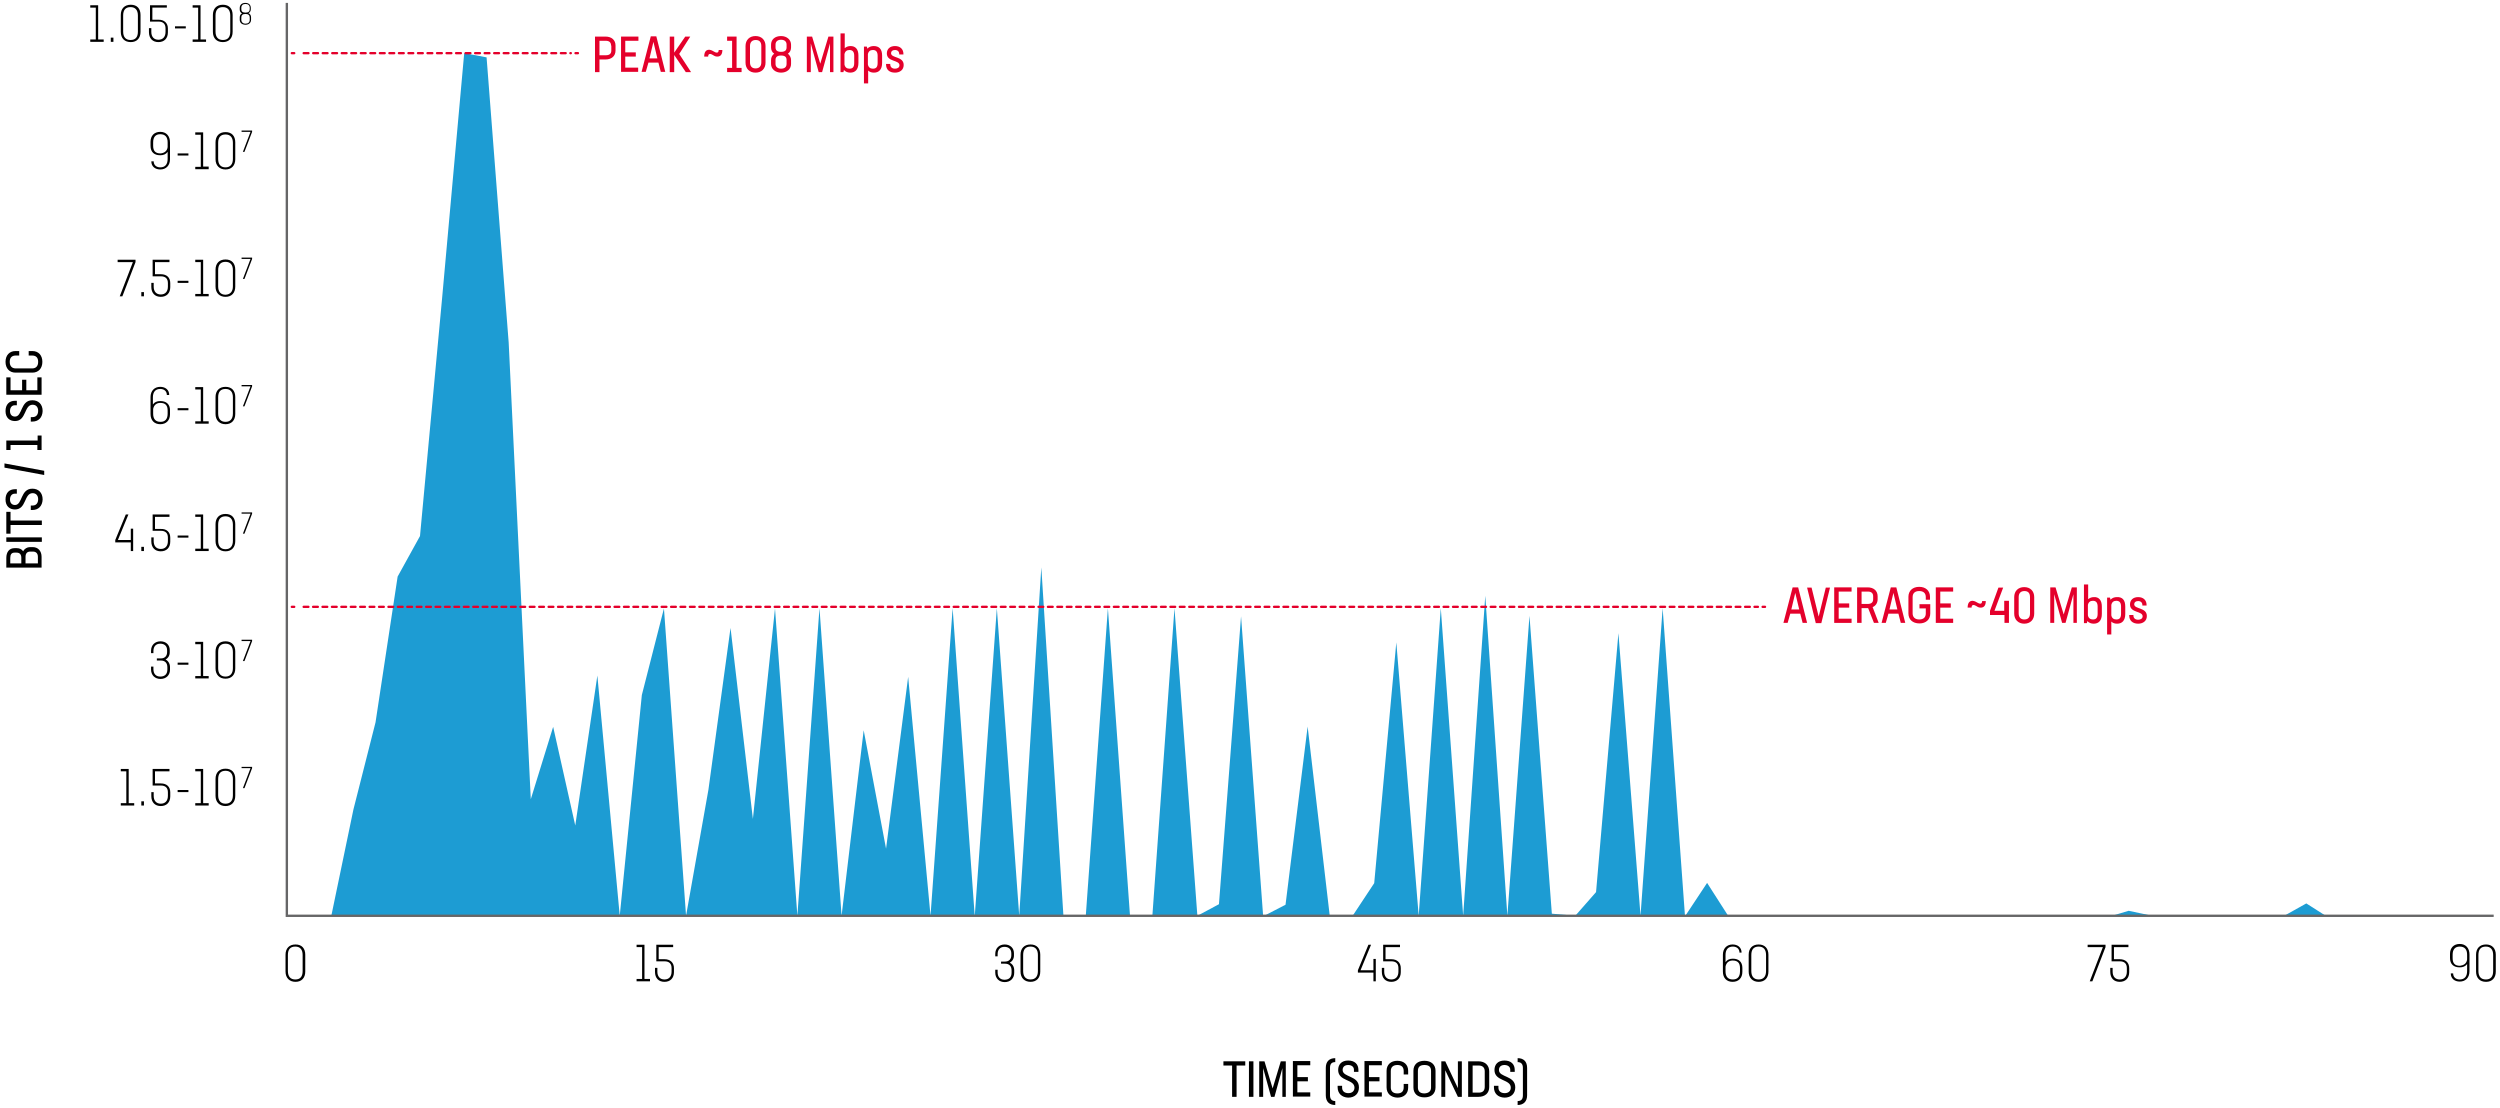 <svg xmlns="http://www.w3.org/2000/svg" fill="none" viewBox="0 0 950 421" height="421" width="950">
<path fill="black" d="M39.4 15V15.9H34.3V15H36.4V2.9H34.3V2H37.3V15H39.4Z"></path>
<path fill="black" d="M42.1 14.3H43.1V15.9H42.1V14.3Z"></path>
<path fill="black" d="M45.9 12.1V5.7C45.9 3.3 47.3 1.8 49.7 1.8C52.1 1.8 53.4 3.3 53.4 5.7V12.1C53.4 14.5 52 16 49.7 16C47.4 16 45.9 14.6 45.9 12.1ZM52.4 12V5.9C52.4 3.8 51.4 2.7 49.6 2.7C47.7 2.7 46.8 3.8 46.8 5.9V12C46.8 14.1 47.8 15.2 49.6 15.2C51.5 15.2 52.4 14.1 52.4 12Z"></path>
<path fill="black" d="M63.8 10.8V12.3C63.8 14.6 62.4 16 60.2 16C58 16 56.6 14.6 56.6 12.2V10.7H57.5V12.1C57.5 14 58.5 15.1 60.2 15.1C61.9 15.1 62.9 14 62.9 12.1V10.8C62.9 9.1 62 8.2 60.2 8.2H57V2H63.4V2.9H57.9V7.5H60.1C62.4 7.4 63.8 8.8 63.8 10.8Z"></path>
<path fill="black" d="M66.5 10H70.6V10.8H66.5V10Z"></path>
<path fill="black" d="M78.3 15V15.9H73.2V15H75.3V2.9H73.2V2H76.2V15H78.3Z"></path>
<path fill="black" d="M80.9 12.1V5.7C80.9 3.3 82.3 1.8 84.7 1.8C87.1 1.8 88.4 3.3 88.4 5.7V12.1C88.4 14.5 87 16 84.7 16C82.4 16 80.9 14.6 80.9 12.1ZM87.5 12V5.9C87.5 3.8 86.5 2.7 84.7 2.7C82.8 2.7 81.9 3.8 81.9 5.9V12C81.9 14.1 82.9 15.2 84.7 15.2C86.6 15.2 87.5 14.1 87.5 12Z"></path>
<path fill="black" d="M95.4 6.6V7.5C95.4 8.7 94.5 9.4 93.3 9.4C92 9.4 91.1 8.7 91.1 7.5V6.6C91.1 5.9 91.4 5.3 92 5.1C91.4 4.8 91.1 4.3 91.1 3.6V3C91.1 1.8 92 1.1 93.2 1.1C94.5 1.1 95.3 1.8 95.3 3V3.5C95.3 4.2 95 4.7 94.4 5C95.1 5.3 95.4 5.9 95.4 6.6ZM94.9 6.7C94.9 5.8 94.4 5.3 93.3 5.3C92.1 5.3 91.7 5.8 91.7 6.7V7.5C91.7 8.4 92.3 9 93.3 9C94.3 9 94.9 8.5 94.9 7.5V6.7ZM93.3 4.8C94.5 4.8 94.9 4.3 94.9 3.4V3C94.9 2 94.3 1.5 93.3 1.5C92.3 1.5 91.7 2 91.7 3V3.5C91.7 4.3 92.1 4.8 93.3 4.8Z"></path>
<path fill="black" d="M64.6 54.1V60.5C64.6 62.9 63.1 64.4 60.9 64.4C59 64.4 57.5 63.3 57.5 61.3H58.4C58.4 62.8 59.5 63.6 60.9 63.6C62.7 63.6 63.7 62.5 63.7 60.4V57.7C63.1 58.6 62.1 59 60.9 59C58.6 59 57.2 57.8 57.2 55.4V53.9C57.2 51.6 58.6 50.1 60.9 50.1C63.2 50.1 64.6 51.7 64.6 54.1ZM63.7 55.9V54.1C63.7 52.1 62.8 51 60.9 51C59.1 51 58.2 52.1 58.2 54.1V55.4C58.2 57.4 59.1 58.3 61 58.3C62.3 58.2 63.5 57.5 63.7 55.9Z"></path>
<path fill="black" d="M67.5 58.3H71.6V59.1H67.5V58.3Z"></path>
<path fill="black" d="M79.3 63.4V64.3H74.2V63.4H76.3V51.2H74.2V50.3H77.2V63.3H79.3V63.4Z"></path>
<path fill="black" d="M81.9 60.5V54.1C81.9 51.7 83.3 50.2 85.7 50.2C88.1 50.2 89.4 51.7 89.4 54.1V60.5C89.4 62.9 88 64.4 85.7 64.4C83.4 64.4 81.9 62.9 81.9 60.5ZM88.5 60.4V54.3C88.5 52.2 87.5 51.1 85.7 51.1C83.8 51.1 82.9 52.2 82.9 54.3V60.4C82.9 62.5 83.9 63.6 85.7 63.6C87.5 63.6 88.5 62.4 88.5 60.4Z"></path>
<path fill="black" d="M95.8 49.6V50.1L92.9 57.7H92.3L95.2 50.1H91.8V49.6H95.8Z"></path>
<path fill="black" d="M51.5 98.7V99.6L46.5 112.6H45.5L50.5 99.6H44.7V98.7H51.5Z"></path>
<path fill="black" d="M53.7 111H54.7V112.6H53.7V111Z"></path>
<path fill="black" d="M64.7 107.6V109.1C64.7 111.4 63.3 112.8 61.1 112.8C58.9 112.8 57.5 111.4 57.5 109V107.5H58.4V108.9C58.4 110.8 59.4 111.9 61.1 111.9C62.8 111.9 63.8 110.8 63.8 108.9V107.6C63.8 105.9 62.9 105 61.1 105H58V98.7H64.4V99.6H58.9V104.2H61.1C63.4 104.2 64.7 105.5 64.7 107.6Z"></path>
<path fill="black" d="M67.5 106.7H71.6V107.5H67.5V106.7Z"></path>
<path fill="black" d="M79.3 111.7V112.6H74.2V111.7H76.3V99.6H74.2V98.7H77.2V111.7H79.3Z"></path>
<path fill="black" d="M81.9 108.9V102.5C81.9 100.1 83.3 98.6 85.7 98.6C88.1 98.6 89.4 100.1 89.4 102.5V108.9C89.4 111.3 88 112.8 85.7 112.8C83.4 112.8 81.9 111.3 81.9 108.9ZM88.5 108.8V102.7C88.5 100.6 87.5 99.5 85.7 99.5C83.8 99.5 82.9 100.6 82.9 102.7V108.8C82.9 110.9 83.9 112 85.7 112C87.5 111.9 88.5 110.8 88.5 108.8Z"></path>
<path fill="black" d="M95.8 97.9V98.4L92.9 106H92.3L95.2 98.4H91.8V97.9H95.8Z"></path>
<path fill="black" d="M64.6 155.9V157.4C64.6 159.7 63.2 161.2 60.9 161.2C58.6 161.2 57.2 159.7 57.2 157.3V150.9C57.2 148.5 58.7 147 60.9 147C62.8 147 64.3 148.1 64.3 150.1H63.4C63.4 148.6 62.3 147.8 60.9 147.8C59.1 147.8 58.1 148.9 58.1 151V153.7C58.7 152.8 59.7 152.4 60.9 152.4C63.2 152.4 64.6 153.6 64.6 155.9ZM63.7 156C63.7 154 62.8 153.1 60.9 153.1C59.6 153.1 58.5 153.8 58.2 155.4V157.2C58.2 159.2 59.1 160.3 61 160.3C62.8 160.3 63.7 159.2 63.7 157.2V156Z"></path>
<path fill="black" d="M67.5 155.1H71.6V155.9H67.5V155.1Z"></path>
<path fill="black" d="M79.3 160.1V161H74.2V160.1H76.3V148H74.2V147.1H77.2V160.1H79.3Z"></path>
<path fill="black" d="M81.9 157.3V150.9C81.9 148.5 83.3 147 85.7 147C88.1 147 89.4 148.5 89.4 150.9V157.3C89.4 159.7 88 161.2 85.7 161.2C83.4 161.2 81.9 159.7 81.9 157.3ZM88.5 157.1V151C88.5 148.9 87.5 147.8 85.7 147.8C83.8 147.8 82.9 148.9 82.9 151V157.1C82.9 159.2 83.9 160.3 85.7 160.3C87.5 160.3 88.5 159.2 88.5 157.1Z"></path>
<path fill="black" d="M95.8 146.3V146.8L92.9 154.4H92.3L95.2 146.8H91.8V146.3H95.8Z"></path>
<path fill="black" d="M50.6 206.1V209.4H49.7V206.1H43.8V205.2L47.8 195.5H48.8L44.8 205.2H49.7V200.9H50.6V205.2V206.1Z"></path>
<path fill="black" d="M53.7 207.8H54.7V209.4H53.7V207.8Z"></path>
<path fill="black" d="M64.7 204.3V205.8C64.7 208.1 63.3 209.5 61.1 209.5C58.9 209.5 57.5 208.1 57.5 205.7V204.2H58.4V205.6C58.4 207.5 59.4 208.6 61.1 208.6C62.8 208.6 63.8 207.5 63.8 205.6V204.3C63.8 202.6 62.9 201.7 61.1 201.7H58V195.5H64.4V196.4H58.9V201H61.1C63.4 200.9 64.7 202.3 64.7 204.3Z"></path>
<path fill="black" d="M67.5 203.5H71.6V204.3H67.5V203.5Z"></path>
<path fill="black" d="M79.3 208.5V209.4H74.2V208.5H76.3V196.4H74.2V195.5H77.2V208.5H79.3Z"></path>
<path fill="black" d="M81.9 205.6V199.2C81.9 196.8 83.3 195.3 85.7 195.3C88.1 195.3 89.4 196.8 89.4 199.2V205.6C89.4 208 88 209.5 85.7 209.5C83.4 209.5 81.9 208 81.9 205.6ZM88.5 205.5V199.4C88.5 197.3 87.5 196.2 85.7 196.2C83.8 196.2 82.9 197.3 82.9 199.4V205.5C82.9 207.6 83.9 208.7 85.7 208.7C87.5 208.7 88.5 207.6 88.5 205.5Z"></path>
<path fill="black" d="M95.8 194.7V195.2L92.9 202.8H92.3L95.2 195.2H91.8V194.7H95.8Z"></path>
<path fill="black" d="M64.6 253.5V254.5C64.6 256.6 63.1 258 61 258C58.9 258 57.4 256.6 57.4 254.4V253.3H58.3V254.3C58.3 256.1 59.3 257.1 60.9 257.1C62.6 257.1 63.6 256.2 63.6 254.4V253.6C63.6 251.9 62.7 251 61.1 251H59.6V250.2H61.1C62.6 250.2 63.5 249.3 63.5 247.8V247.1C63.5 245.5 62.5 244.6 60.9 244.6C59.3 244.6 58.3 245.6 58.3 247.4V248.2H57.4V247.3C57.4 245.1 58.9 243.7 61 243.7C63 243.7 64.5 245 64.5 247V247.9C64.5 249.1 63.9 250.1 62.9 250.6C63.9 251.1 64.6 252.2 64.6 253.5Z"></path>
<path fill="black" d="M67.5 251.8H71.6V252.6H67.5V251.8Z"></path>
<path fill="black" d="M79.3 256.9V257.8H74.2V256.9H76.3V244.8H74.2V243.9H77.2V256.9H79.3Z"></path>
<path fill="black" d="M81.9 254V247.6C81.9 245.2 83.3 243.7 85.7 243.7C88.1 243.7 89.4 245.2 89.4 247.6V254C89.4 256.4 88 257.9 85.7 257.9C83.4 257.9 81.9 256.4 81.9 254ZM88.5 253.9V247.8C88.5 245.7 87.5 244.6 85.7 244.6C83.8 244.6 82.9 245.7 82.9 247.8V253.9C82.9 256 83.9 257.1 85.7 257.1C87.5 257.1 88.5 255.9 88.5 253.9Z"></path>
<path fill="black" d="M95.8 243.1V243.6L92.9 251.2H92.3L95.2 243.6H91.8V243.1H95.8Z"></path>
<path fill="black" d="M51 305.2V306.1H45.9V305.2H48V293.1H45.9V292.2H48.9V305.2H51Z"></path>
<path fill="black" d="M53.7 304.5H54.7V306.1H53.7V304.5Z"></path>
<path fill="black" d="M64.7 301.1V302.6C64.7 304.9 63.3 306.3 61.1 306.3C58.9 306.3 57.5 304.9 57.5 302.5V301H58.4V302.4C58.4 304.3 59.4 305.4 61.1 305.4C62.8 305.4 63.8 304.3 63.8 302.4V301.1C63.8 299.4 62.9 298.5 61.1 298.5H58V292.2H64.4V293.1H58.9V297.7H61.1C63.4 297.7 64.7 299 64.7 301.1Z"></path>
<path fill="black" d="M67.5 300.2H71.6V301H67.5V300.2Z"></path>
<path fill="black" d="M79.3 305.2V306.1H74.2V305.2H76.3V293.1H74.2V292.2H77.2V305.2H79.3Z"></path>
<path fill="black" d="M81.9 302.4V296C81.9 293.6 83.3 292.1 85.7 292.1C88.1 292.1 89.4 293.6 89.4 296V302.4C89.4 304.8 88 306.3 85.7 306.3C83.4 306.3 81.9 304.8 81.9 302.4ZM88.5 302.2V296.1C88.5 294 87.5 292.9 85.7 292.9C83.8 292.9 82.9 294 82.9 296.1V302.2C82.9 304.3 83.9 305.4 85.7 305.4C87.5 305.4 88.5 304.3 88.5 302.2Z"></path>
<path fill="black" d="M95.8 291.4V291.9L92.9 299.5H92.3L95.2 291.9H91.8V291.4H95.8Z"></path>
<path fill="black" d="M247 372V372.9H241.9V372H244V359.9H241.9V359H244.9V372H247Z"></path>
<path fill="black" d="M256.1 367.9V369.4C256.1 371.7 254.7 373.1 252.5 373.1C250.3 373.1 248.9 371.7 248.9 369.3V367.8H249.8V369.2C249.8 371.1 250.8 372.2 252.5 372.2C254.2 372.2 255.2 371.1 255.2 369.2V367.9C255.2 366.2 254.3 365.3 252.5 365.3H249.4V359H255.8V359.9H250.3V364.5H252.5C254.7 364.5 256.1 365.8 256.1 367.9Z"></path>
<path fill="black" d="M108.5 369.2V362.8C108.5 360.4 109.9 358.9 112.3 358.9C114.7 358.9 116 360.4 116 362.8V369.2C116 371.6 114.6 373.1 112.3 373.1C110 373.1 108.5 371.6 108.5 369.2ZM115 369V362.9C115 360.8 114 359.7 112.2 359.7C110.3 359.7 109.4 360.8 109.4 362.9V369C109.4 371.1 110.4 372.2 112.2 372.2C114.1 372.2 115 371.1 115 369Z"></path>
<path fill="black" d="M11.4 207.9H12.4C14.5 207.9 15.8 209.4 15.8 211.6V215.7H2.4V212C2.4 209.8 3.5 208.3 5.5 208.3H6.4C7.4 208.3 8.3 208.7 8.8 209.5C9.3 208.5 10.3 207.9 11.4 207.9ZM3.9 214.1H8.1V212C8.1 210.8 7.6 210 6.3 210H5.5C4.4 210 3.9 210.7 3.9 212V214.1ZM11.5 209.6C10.3 209.6 9.7 210.3 9.7 211.6V214.1H14.4V211.6C14.4 210.3 13.7 209.6 12.5 209.6H11.5Z"></path>
<path fill="black" d="M2.4 205.9V204.2H15.9V205.9H2.4Z"></path>
<path fill="black" d="M4 194.5V197.8H15.9V199.5H4V202.8H2.4V194.5H4Z"></path>
<path fill="black" d="M12.3 193.8H11.7V192.1H12.4C13.8 192.1 14.5 191.1 14.5 189.7C14.5 188.3 13.7 187.4 12.4 187.4C9.1 187.4 10.1 193.6 5.7 193.6C3.6 193.6 2.1 192.3 2.1 189.8C2.1 187.3 3.5 185.9 5.7 185.9H6.4V187.6H5.6C4.5 187.6 3.8 188.5 3.8 189.8C3.8 191.1 4.5 191.9 5.7 191.9C8.6 191.9 7.7 185.7 12.3 185.7C14.6 185.7 16.2 187.2 16.2 189.8C16.1 192.3 14.6 193.8 12.3 193.8Z"></path>
<path fill="black" d="M1.7 176.1L16.8 178.9V180.5L1.7 177.7V176.1Z"></path>
<path fill="black" d="M14.2 165.5H15.8V171H14.2V169.1H4V171H2.4V167.4H14.3V165.5H14.2Z"></path>
<path fill="black" d="M12.3 160.2H11.7V158.5H12.4C13.8 158.5 14.5 157.5 14.5 156.1C14.5 154.7 13.7 153.8 12.4 153.8C9.1 153.8 10.1 160 5.7 160C3.6 160 2.1 158.7 2.1 156.2C2.1 153.7 3.5 152.3 5.7 152.3H6.4V154H5.6C4.5 154 3.8 154.9 3.8 156.2C3.8 157.5 4.5 158.3 5.7 158.3C8.6 158.3 7.7 152.1 12.3 152.1C14.6 152.1 16.2 153.6 16.2 156.2C16.1 158.7 14.6 160.2 12.3 160.2Z"></path>
<path fill="black" d="M4 148.3H8.4V144.3H10V148.3H14.2V143.4H15.8V150H2.4V143.4H4V148.3Z"></path>
<path fill="black" d="M12.3 141.6H5.9C3.6 141.6 2.1 140 2.1 137.5C2.1 135 3.6 133.4 5.9 133.4H7.3V135.1H6C4.5 135.1 3.7 135.9 3.7 137.5C3.7 139.1 4.5 140 6 140H12.2C13.6 140 14.5 139.2 14.5 137.5C14.5 135.9 13.7 135.1 12.2 135.1H10.9V133.4H12.3C14.6 133.4 16.1 135 16.1 137.5C16.1 140 14.6 141.6 12.3 141.6Z"></path>
<path fill="#E4002B" d="M233.9 17.3V19.2C233.9 21.3 232.4 22.6 230.1 22.6H227.8V27.4H226.1V13.9H230.1C232.4 13.9 233.9 15.2 233.9 17.3ZM232.2 17.3C232.2 16.1 231.5 15.5 230.2 15.5H227.8V21H230.2C231.6 21 232.3 20.4 232.3 19.2V17.3H232.2Z"></path>
<path fill="#E4002B" d="M237.6 15.5V19.9H241.6V21.5H237.6V25.7H242.5V27.3H236V13.9H242.6V15.5H237.6Z"></path>
<path fill="#E4002B" d="M250.2 23.8H246.4L245.4 27.3H243.8L247.3 13.8H249.4L252.8 27.3H251.1L250.2 23.8ZM246.8 22.2H249.8L248.3 15.9L246.8 22.2Z"></path>
<path fill="#E4002B" d="M260.6 27.4L256.2 20.9V27.4H254.5V13.9H256.2V20L260.4 13.9H262.3L258.1 20.5L262.6 27.4H260.6Z"></path>
<path fill="#E4002B" d="M271.3 19.6C271.8 19.9 272.1 20 272.4 20C272.9 20 273.1 19.6 273.1 19H274.5C274.5 20.4 274 21.5 272.6 21.5C271.9 21.5 271.5 21.3 270.9 20.9C270.5 20.7 270.2 20.5 269.8 20.5C269.3 20.5 269.1 20.9 269.1 21.5H267.6C267.6 20 268.1 18.9 269.5 18.9C270.3 19 270.8 19.3 271.3 19.6Z"></path>
<path fill="#E4002B" d="M281.8 25.8V27.4H276.3V25.8H278.2V15.5H276.3V13.9H279.9V25.8H281.8Z"></path>
<path fill="#E4002B" d="M283.3 23.8V17.5C283.3 15.2 284.8 13.7 287.1 13.7C289.4 13.7 290.9 15.2 290.9 17.5V23.8C290.9 26.1 289.4 27.6 287.1 27.6C284.8 27.6 283.3 26.1 283.3 23.8ZM289.3 23.7V17.5C289.3 16 288.6 15.2 287.2 15.2C285.8 15.2 285 16 285 17.5V23.7C285 25.1 285.7 26 287.1 26C288.5 26 289.3 25.2 289.3 23.7Z"></path>
<path fill="#E4002B" d="M300.6 22.9V24.3C300.6 26.3 299 27.6 296.8 27.6C294.6 27.6 293 26.2 293 24.3V22.9C293 21.8 293.4 21 294.2 20.4C293.4 19.9 293 19 293 18V17C293 15 294.5 13.7 296.8 13.7C299 13.7 300.6 15.1 300.6 17V18C300.6 19 300.2 19.9 299.4 20.4C300.1 21 300.6 21.8 300.6 22.9ZM298.9 22.8C298.9 21.7 298.3 21.1 296.8 21.1C295.3 21.1 294.7 21.7 294.7 22.8V24.3C294.7 25.4 295.5 26.1 296.8 26.1C298.1 26.1 298.9 25.5 298.9 24.3V22.8ZM296.8 19.7C298.3 19.7 298.9 19.1 298.9 18V16.9C298.9 15.8 298.1 15.1 296.8 15.1C295.5 15.1 294.7 15.8 294.7 16.9V18C294.7 19.1 295.3 19.7 296.8 19.7Z"></path>
<path fill="#E4002B" d="M316.9 27.4H315.4V16.5L312.4 27.4H311.1L308.1 16.5V27.4H306.6V13.9H308.6L311.7 24.2L314.8 13.9H316.7V27.4H316.9Z"></path>
<path fill="#E4002B" d="M326.2 21.1V23.9C326.2 26.4 325 27.6 323.1 27.6C322.2 27.6 321.3 27.3 320.7 26.6L320.5 27.4H319.4V12.7H321V18.3C321.6 17.8 322.3 17.5 323.2 17.5C325 17.5 326.2 18.6 326.2 21.1ZM324.6 21.2C324.6 19.7 324 19 322.8 19C321.8 19 321.1 19.5 320.9 20.6V24.5C321.1 25.6 321.8 26.1 322.8 26.1C324.1 26.1 324.6 25.4 324.6 23.9V21.2Z"></path>
<path fill="#E4002B" d="M335.2 21.1V23.9C335.2 26.4 334 27.6 332.1 27.6C331.3 27.6 330.5 27.4 329.9 26.8V31.7H328.3V17.7H329.4L329.6 18.5C330.2 17.8 331.1 17.5 332 17.5C334 17.5 335.2 18.6 335.2 21.1ZM333.5 21.2C333.5 19.7 332.9 19 331.7 19C330.7 19 330 19.5 329.8 20.6V24.5C330 25.6 330.7 26.1 331.7 26.1C333 26.1 333.5 25.4 333.5 23.9V21.2Z"></path>
<path fill="#E4002B" d="M336.7 24.5V24.3H338.3V24.5C338.3 25.5 339 26.1 340.1 26.1C341.1 26.1 341.8 25.6 341.8 24.8C341.8 22.7 337 23.6 337 20.3C337 18.6 338.2 17.5 340.1 17.5C342.1 17.5 343.3 18.7 343.3 20.5V20.7H341.7V20.5C341.7 19.6 341.1 19 340.1 19C339.1 19 338.6 19.5 338.6 20.2C338.6 22.2 343.4 21.3 343.4 24.7C343.4 26.6 341.9 27.6 340.1 27.6C337.9 27.6 336.7 26.4 336.7 24.5Z"></path>
<path fill="#E4002B" d="M684.1 233.2H680.3L679.3 236.7H677.7L681.2 223.2H683.3L686.7 236.7H685L684.1 233.2ZM680.7 231.6H683.7L682.2 225.3L680.7 231.6Z"></path>
<path fill="#E4002B" d="M695.4 223.3L692.1 236.8H690L686.7 223.3H688.4L691.1 234.3L693.8 223.3H695.4Z"></path>
<path fill="#E4002B" d="M698.7 224.9V229.3H702.7V230.9H698.7V235.1H703.6V236.7H697V223.2H703.6V224.8H698.7V224.9Z"></path>
<path fill="#E4002B" d="M712.1 236.7L709.9 231.1H709.7H707.4V236.7H705.7V223.2H709.7C712 223.2 713.5 224.5 713.5 226.6V227.7C713.5 229.1 712.8 230.2 711.6 230.7L713.9 236.7H712.1ZM709.7 229.5C711.1 229.5 711.8 228.9 711.8 227.7V226.6C711.8 225.4 711.1 224.8 709.8 224.8H707.4V229.5H709.7Z"></path>
<path fill="#E4002B" d="M721.4 233.2H717.6L716.6 236.7H715L718.5 223.2H720.6L724 236.7H722.3L721.4 233.2ZM718 231.6H721L719.5 225.3L718 231.6Z"></path>
<path fill="#E4002B" d="M731.8 228V226.9C731.8 225.4 730.9 224.6 729.3 224.6C727.7 224.6 726.8 225.4 726.8 226.9V233.1C726.8 234.5 727.7 235.4 729.3 235.4C730.9 235.4 731.8 234.6 731.8 233.1V231.2H729.4V229.6H733.5V233.1C733.5 235.4 731.9 236.9 729.4 236.9C726.8 236.9 725.2 235.4 725.2 233.1V226.8C725.2 224.5 726.8 223 729.3 223C731.8 223 733.4 224.5 733.4 226.8V227.9H731.8V228Z"></path>
<path fill="#E4002B" d="M737.3 224.9V229.3H741.3V230.9H737.3V235.1H742.2V236.7H735.6V223.2H742.2V224.8H737.3V224.9Z"></path>
<path fill="#E4002B" d="M751.4 229C751.9 229.3 752.2 229.4 752.5 229.4C753 229.4 753.2 229 753.2 228.4H754.6C754.6 229.8 754.1 230.9 752.7 230.9C752 230.9 751.6 230.7 751 230.3C750.6 230.1 750.3 229.9 749.9 229.9C749.4 229.9 749.2 230.3 749.2 230.9H747.7C747.7 229.4 748.2 228.3 749.6 228.3C750.4 228.4 750.9 228.7 751.4 229Z"></path>
<path fill="#E4002B" d="M763.4 228.3V236.7H761.7V233.7H756.2V232.1L759.4 223.3H761.2L757.9 232.1H761.6V228.3H763.4Z"></path>
<path fill="#E4002B" d="M765.4 233.2V226.9C765.4 224.6 766.9 223.1 769.2 223.1C771.5 223.1 773 224.6 773 226.9V233.2C773 235.5 771.5 237 769.2 237C767 237 765.4 235.5 765.4 233.2ZM771.4 233.1V226.9C771.4 225.4 770.7 224.6 769.3 224.6C767.9 224.6 767.1 225.4 767.1 226.9V233.1C767.1 234.5 767.8 235.4 769.2 235.4C770.7 235.4 771.4 234.6 771.4 233.1Z"></path>
<path fill="#E4002B" d="M789.4 236.7H787.9V225.8L784.9 236.7H783.6L780.6 225.8V236.7H779.1V223.2H781.1L784.2 233.5L787.3 223.2H789.2V236.7H789.4Z"></path>
<path fill="#E4002B" d="M798.7 230.5V233.3C798.7 235.8 797.5 237 795.6 237C794.7 237 793.8 236.7 793.2 236L793 236.8H791.9V222.1H793.5V227.7C794.1 227.2 794.8 226.9 795.7 226.9C797.5 226.8 798.7 228 798.7 230.5ZM797.1 230.5C797.1 229 796.5 228.3 795.3 228.3C794.3 228.3 793.6 228.8 793.4 229.9V233.8C793.6 234.9 794.3 235.4 795.3 235.4C796.6 235.4 797.1 234.7 797.1 233.2V230.5Z"></path>
<path fill="#E4002B" d="M807.6 230.5V233.3C807.6 235.8 806.4 237 804.5 237C803.7 237 802.9 236.8 802.3 236.2V241.1H800.7V227.1H801.8L802 227.9C802.6 227.2 803.5 226.9 804.4 226.9C806.5 226.8 807.6 228 807.6 230.5ZM806 230.5C806 229 805.4 228.3 804.2 228.3C803.2 228.3 802.5 228.8 802.3 229.9V233.8C802.5 234.9 803.2 235.4 804.2 235.4C805.5 235.4 806 234.7 806 233.2V230.5Z"></path>
<path fill="#E4002B" d="M809.1 233.9V233.7H810.7V233.9C810.7 234.9 811.4 235.5 812.5 235.5C813.5 235.5 814.2 235 814.2 234.2C814.2 232.1 809.4 233 809.4 229.7C809.4 228 810.6 226.9 812.5 226.9C814.5 226.9 815.7 228.1 815.7 229.9V230.1H814.1V229.9C814.1 229 813.5 228.4 812.5 228.4C811.5 228.4 811 228.9 811 229.6C811 231.6 815.8 230.7 815.8 234.1C815.8 236 814.3 237 812.5 237C810.4 237 809.1 235.8 809.1 233.9Z"></path>
<path fill="black" d="M473.2 404.9H469.9V416.8H468.2V404.9H464.9V403.3H473.2V404.9Z"></path>
<path fill="black" d="M474.6 403.3H476.3V416.8H474.6V403.3Z"></path>
<path fill="black" d="M488.8 416.8H487.3V405.9L484.3 416.8H483L480 405.9V416.8H478.5V403.3H480.5L483.6 413.6L486.7 403.3H488.6V416.8H488.8Z"></path>
<path fill="black" d="M493 404.9V409.3H497V410.9H493V415.1H497.9V416.7H491.3V403.2H497.9V404.8H493V404.9Z"></path>
<path fill="black" d="M503.8 416.2V405.8C503.8 403.4 505.1 402.1 507.4 402.1V403.6C506.1 403.6 505.4 404.2 505.4 405.8V416.2C505.4 417.7 506.1 418.4 507.4 418.4V419.9C505.2 419.9 503.8 418.7 503.8 416.2Z"></path>
<path fill="black" d="M508.3 413.2V412.6H510V413.3C510 414.7 511 415.4 512.4 415.4C513.8 415.4 514.7 414.6 514.7 413.3C514.7 410 508.5 411 508.5 406.6C508.5 404.5 509.8 403 512.3 403C514.8 403 516.2 404.4 516.2 406.6V407.3H514.5V406.5C514.5 405.4 513.6 404.7 512.3 404.7C511 404.7 510.2 405.4 510.2 406.6C510.2 409.5 516.4 408.6 516.4 413.2C516.4 415.5 514.9 417.1 512.3 417.1C509.9 417 508.3 415.5 508.3 413.2Z"></path>
<path fill="black" d="M520.2 404.9V409.3H524.2V410.9H520.2V415.1H525.1V416.7H518.5V403.2H525.1V404.8H520.2V404.9Z"></path>
<path fill="black" d="M526.9 413.2V406.9C526.9 404.6 528.5 403.1 531 403.1C533.5 403.1 535.1 404.6 535.1 406.9V408.3H533.4V407C533.4 405.5 532.6 404.7 531 404.7C529.4 404.7 528.5 405.5 528.5 407V413.2C528.5 414.6 529.3 415.5 531 415.5C532.6 415.5 533.4 414.7 533.4 413.2V411.9H535.1V413.3C535.1 415.6 533.5 417.1 531 417.1C528.5 417 526.9 415.5 526.9 413.2Z"></path>
<path fill="black" d="M537.1 413.2V406.9C537.1 404.6 538.6 403.1 541.3 403.1C543.9 403.1 545.5 404.6 545.5 406.9V413.2C545.5 415.5 544 417 541.3 417C538.6 417 537.1 415.5 537.1 413.2ZM543.8 413.2V407C543.8 405.5 543.1 404.7 541.3 404.7C539.5 404.7 538.8 405.5 538.8 407V413.2C538.8 414.6 539.5 415.5 541.3 415.5C543 415.4 543.8 414.6 543.8 413.2Z"></path>
<path fill="black" d="M555.5 403.3V416.8H554L549.2 406.7V416.8H547.7V403.3H549.2L554 413.5V403.3H555.5Z"></path>
<path fill="black" d="M565.9 407.1V413.1C565.9 415.4 564.3 416.8 561.8 416.8H557.9V403.3H561.8C564.3 403.3 565.9 404.8 565.9 407.1ZM564.2 407.1C564.2 405.7 563.4 404.9 561.9 404.9H559.6V415.2H561.9C563.4 415.2 564.2 414.5 564.2 413V407.1Z"></path>
<path fill="black" d="M567.7 413.2V412.6H569.4V413.3C569.4 414.7 570.4 415.4 571.8 415.4C573.2 415.4 574.1 414.6 574.1 413.3C574.1 410 567.9 411 567.9 406.6C567.9 404.5 569.2 403 571.7 403C574.2 403 575.6 404.4 575.6 406.6V407.3H573.9V406.5C573.9 405.4 573 404.7 571.7 404.7C570.4 404.7 569.6 405.4 569.6 406.6C569.6 409.5 575.8 408.6 575.8 413.2C575.8 415.5 574.3 417.1 571.7 417.1C569.2 417 567.7 415.5 567.7 413.2Z"></path>
<path fill="black" d="M576.7 418.4C578 418.4 578.7 417.8 578.7 416.2V405.8C578.7 404.3 578 403.6 576.7 403.6V402.1C579 402.1 580.3 403.4 580.3 405.8V416.2C580.3 418.6 578.9 419.9 576.7 419.9V418.4Z"></path>
<path fill="black" d="M385.4 368.7V369.7C385.4 371.8 383.9 373.2 381.8 373.2C379.7 373.2 378.2 371.8 378.2 369.6V368.5H379.1V369.5C379.1 371.3 380.1 372.3 381.7 372.3C383.4 372.3 384.4 371.4 384.4 369.6V368.8C384.4 367.1 383.5 366.2 381.9 366.2H380.4V365.4H381.9C383.4 365.4 384.3 364.5 384.3 363V362.3C384.3 360.7 383.3 359.8 381.7 359.8C380.1 359.8 379.1 360.8 379.1 362.6V363.4H378.2V362.5C378.2 360.3 379.7 358.9 381.8 358.9C383.8 358.9 385.3 360.2 385.3 362.2V363.1C385.3 364.3 384.7 365.3 383.7 365.8C384.7 366.3 385.4 367.3 385.4 368.7Z"></path>
<path fill="black" d="M387.8 369.2V362.8C387.8 360.4 389.2 358.9 391.6 358.9C394 358.9 395.3 360.4 395.3 362.8V369.2C395.3 371.6 393.9 373.1 391.6 373.1C389.3 373.1 387.8 371.6 387.8 369.2ZM394.4 369V362.9C394.4 360.8 393.4 359.7 391.6 359.7C389.7 359.7 388.8 360.8 388.8 362.9V369C388.8 371.1 389.8 372.2 391.6 372.2C393.4 372.2 394.4 371.1 394.4 369Z"></path>
<path fill="black" d="M522.8 369.6V372.9H521.9V369.6H516V368.7L520 359H521L517 368.7H521.9V364.4H522.8V368.7V369.6Z"></path>
<path fill="black" d="M532.3 367.9V369.4C532.3 371.7 530.9 373.1 528.7 373.1C526.5 373.1 525.1 371.7 525.1 369.3V367.8H526V369.2C526 371.1 527 372.2 528.7 372.2C530.4 372.2 531.4 371.1 531.4 369.2V367.9C531.4 366.2 530.5 365.3 528.7 365.3H525.6V359H532V359.9H526.5V364.5H528.7C530.9 364.5 532.3 365.8 532.3 367.9Z"></path>
<path fill="black" d="M662.1 367.8V369.3C662.1 371.6 660.7 373.1 658.4 373.1C656.1 373.1 654.7 371.6 654.7 369.2V362.8C654.7 360.4 656.2 358.9 658.4 358.9C660.3 358.9 661.8 360 661.8 362H661C661 360.5 659.9 359.7 658.5 359.7C656.7 359.7 655.7 360.8 655.7 362.9V365.6C656.3 364.7 657.3 364.3 658.5 364.3C660.7 364.3 662.1 365.5 662.1 367.8ZM661.2 367.9C661.2 365.9 660.3 365 658.4 365C657.1 365 656 365.7 655.7 367.3V369.1C655.7 371.1 656.6 372.2 658.5 372.2C660.3 372.2 661.2 371.1 661.2 369.1V367.9Z"></path>
<path fill="black" d="M664.5 369.2V362.8C664.5 360.4 665.9 358.9 668.3 358.9C670.6 358.9 672 360.4 672 362.8V369.2C672 371.6 670.6 373.1 668.3 373.1C666 373.1 664.5 371.6 664.5 369.2ZM671.1 369V362.9C671.1 360.8 670.1 359.7 668.3 359.7C666.4 359.7 665.5 360.8 665.5 362.9V369C665.5 371.1 666.5 372.2 668.3 372.2C670.1 372.2 671.1 371.1 671.1 369Z"></path>
<path fill="black" d="M800.1 359V359.9L795.1 372.9H794.1L799.1 359.9H793.3V359H800.1Z"></path>
<path fill="black" d="M809.1 367.9V369.4C809.1 371.7 807.7 373.1 805.5 373.1C803.3 373.1 801.9 371.7 801.9 369.3V367.8H802.8V369.2C802.8 371.1 803.8 372.2 805.5 372.2C807.2 372.2 808.2 371.1 808.2 369.2V367.9C808.2 366.2 807.3 365.3 805.5 365.3H802.4V359H808.8V359.9H803.3V364.5H805.5C807.7 364.5 809.1 365.8 809.1 367.9Z"></path>
<path fill="black" d="M938.4 362.7V369.1C938.4 371.5 936.9 373 934.7 373C932.8 373 931.3 371.9 931.3 369.9H932.2C932.2 371.4 933.3 372.2 934.7 372.2C936.5 372.2 937.5 371.1 937.5 369V366.3C936.9 367.2 935.9 367.6 934.7 367.6C932.4 367.6 931 366.4 931 364V362.5C931 360.2 932.4 358.7 934.7 358.7C937 358.7 938.4 360.3 938.4 362.7ZM937.5 364.6V362.8C937.5 360.8 936.6 359.7 934.7 359.7C932.9 359.7 932 360.8 932 362.8V364.1C932 366.1 932.9 367 934.8 367C936.2 366.8 937.3 366.2 937.5 364.6Z"></path>
<path fill="black" d="M940.9 369.2V362.8C940.9 360.4 942.3 358.9 944.7 358.9C947 358.9 948.4 360.4 948.4 362.8V369.2C948.4 371.6 947 373.1 944.7 373.1C942.3 373.1 940.9 371.6 940.9 369.2ZM947.4 369V362.9C947.4 360.8 946.4 359.7 944.6 359.7C942.7 359.7 941.8 360.8 941.8 362.9V369C941.8 371.1 942.8 372.2 944.6 372.2C946.5 372.2 947.4 371.1 947.4 369Z"></path>
<path fill="#1D9CD3" d="M109 348H117.6H125.9L134.3 307.6L142.7 274.5L151.1 219.1L159.6 203.7L168 113.3L176.4 20.2L184.9 21.8L193.3 130.2L201.7 303.7L210.2 276.2L218.6 313.7L227 256.7L235.5 348L243.9 264.1L252.3 231.2L260.7 348L269.2 300.1L277.6 238.6L286.1 311.2L294.5 231.2L303 348L311.4 231.1L319.8 348L328.2 277.5L336.7 322.5L345.1 257.2L353.6 348L362 231.1L370.4 348.2L378.8 231.1L387.3 348L395.7 215.6L404.1 348H412.6L421 231.1L429.4 348H437.9L446.3 231.1L455 348L463.2 343.6L471.6 234.2L480 348.2L488.5 343.8L496.9 276.1L505.3 348H514L522.2 335.6L530.6 244.1L539.1 348L547.5 231.1L556 348L564.4 226.4L572.8 348L581.2 234L589.7 347.2L598.6 348L606.5 339L615 240.6L623.4 348L631.8 231.1L640.3 348.2L648.7 335.5L656.7 348H665.7H674.1H682.4H690.9H699.3H707.8H716.1H724.5H732.9H741.4H750H758.2H766.8H775.1H783.7H792.3L801.9 348.2L808.9 346.1L817.4 347.9L825.8 348.1L834.3 348H842.7H851.1H859.5H868L876.4 343.3L884.1 348.2H893L901.7 348H910.1H918.5H927H935.5H943.9"></path>
<path stroke-miterlimit="10" stroke-width="0.898" stroke="#666667" d="M947.6 348H109V1.1"></path>
<path stroke-linecap="round" stroke-miterlimit="10" stroke-width="0.898" stroke="#E4002B" d="M110.9 20.2H111.8"></path>
<path stroke-dasharray="1.81 1.81" stroke-linecap="round" stroke-miterlimit="10" stroke-width="0.898" stroke="#E4002B" d="M115.4 20.2H216.9"></path>
<path stroke-linecap="round" stroke-miterlimit="10" stroke-width="0.898" stroke="#E4002B" d="M218.7 20.2H219.6"></path>
<path stroke-linecap="round" stroke-miterlimit="10" stroke-width="0.898" stroke="#E4002B" d="M110.9 230.6H111.8"></path>
<path stroke-dasharray="1.79 1.79" stroke-linecap="round" stroke-miterlimit="10" stroke-width="0.898" stroke="#E4002B" d="M115.4 230.6H668"></path>
<path stroke-linecap="round" stroke-miterlimit="10" stroke-width="0.898" stroke="#E4002B" d="M669.8 230.6H670.7"></path>
</svg>
